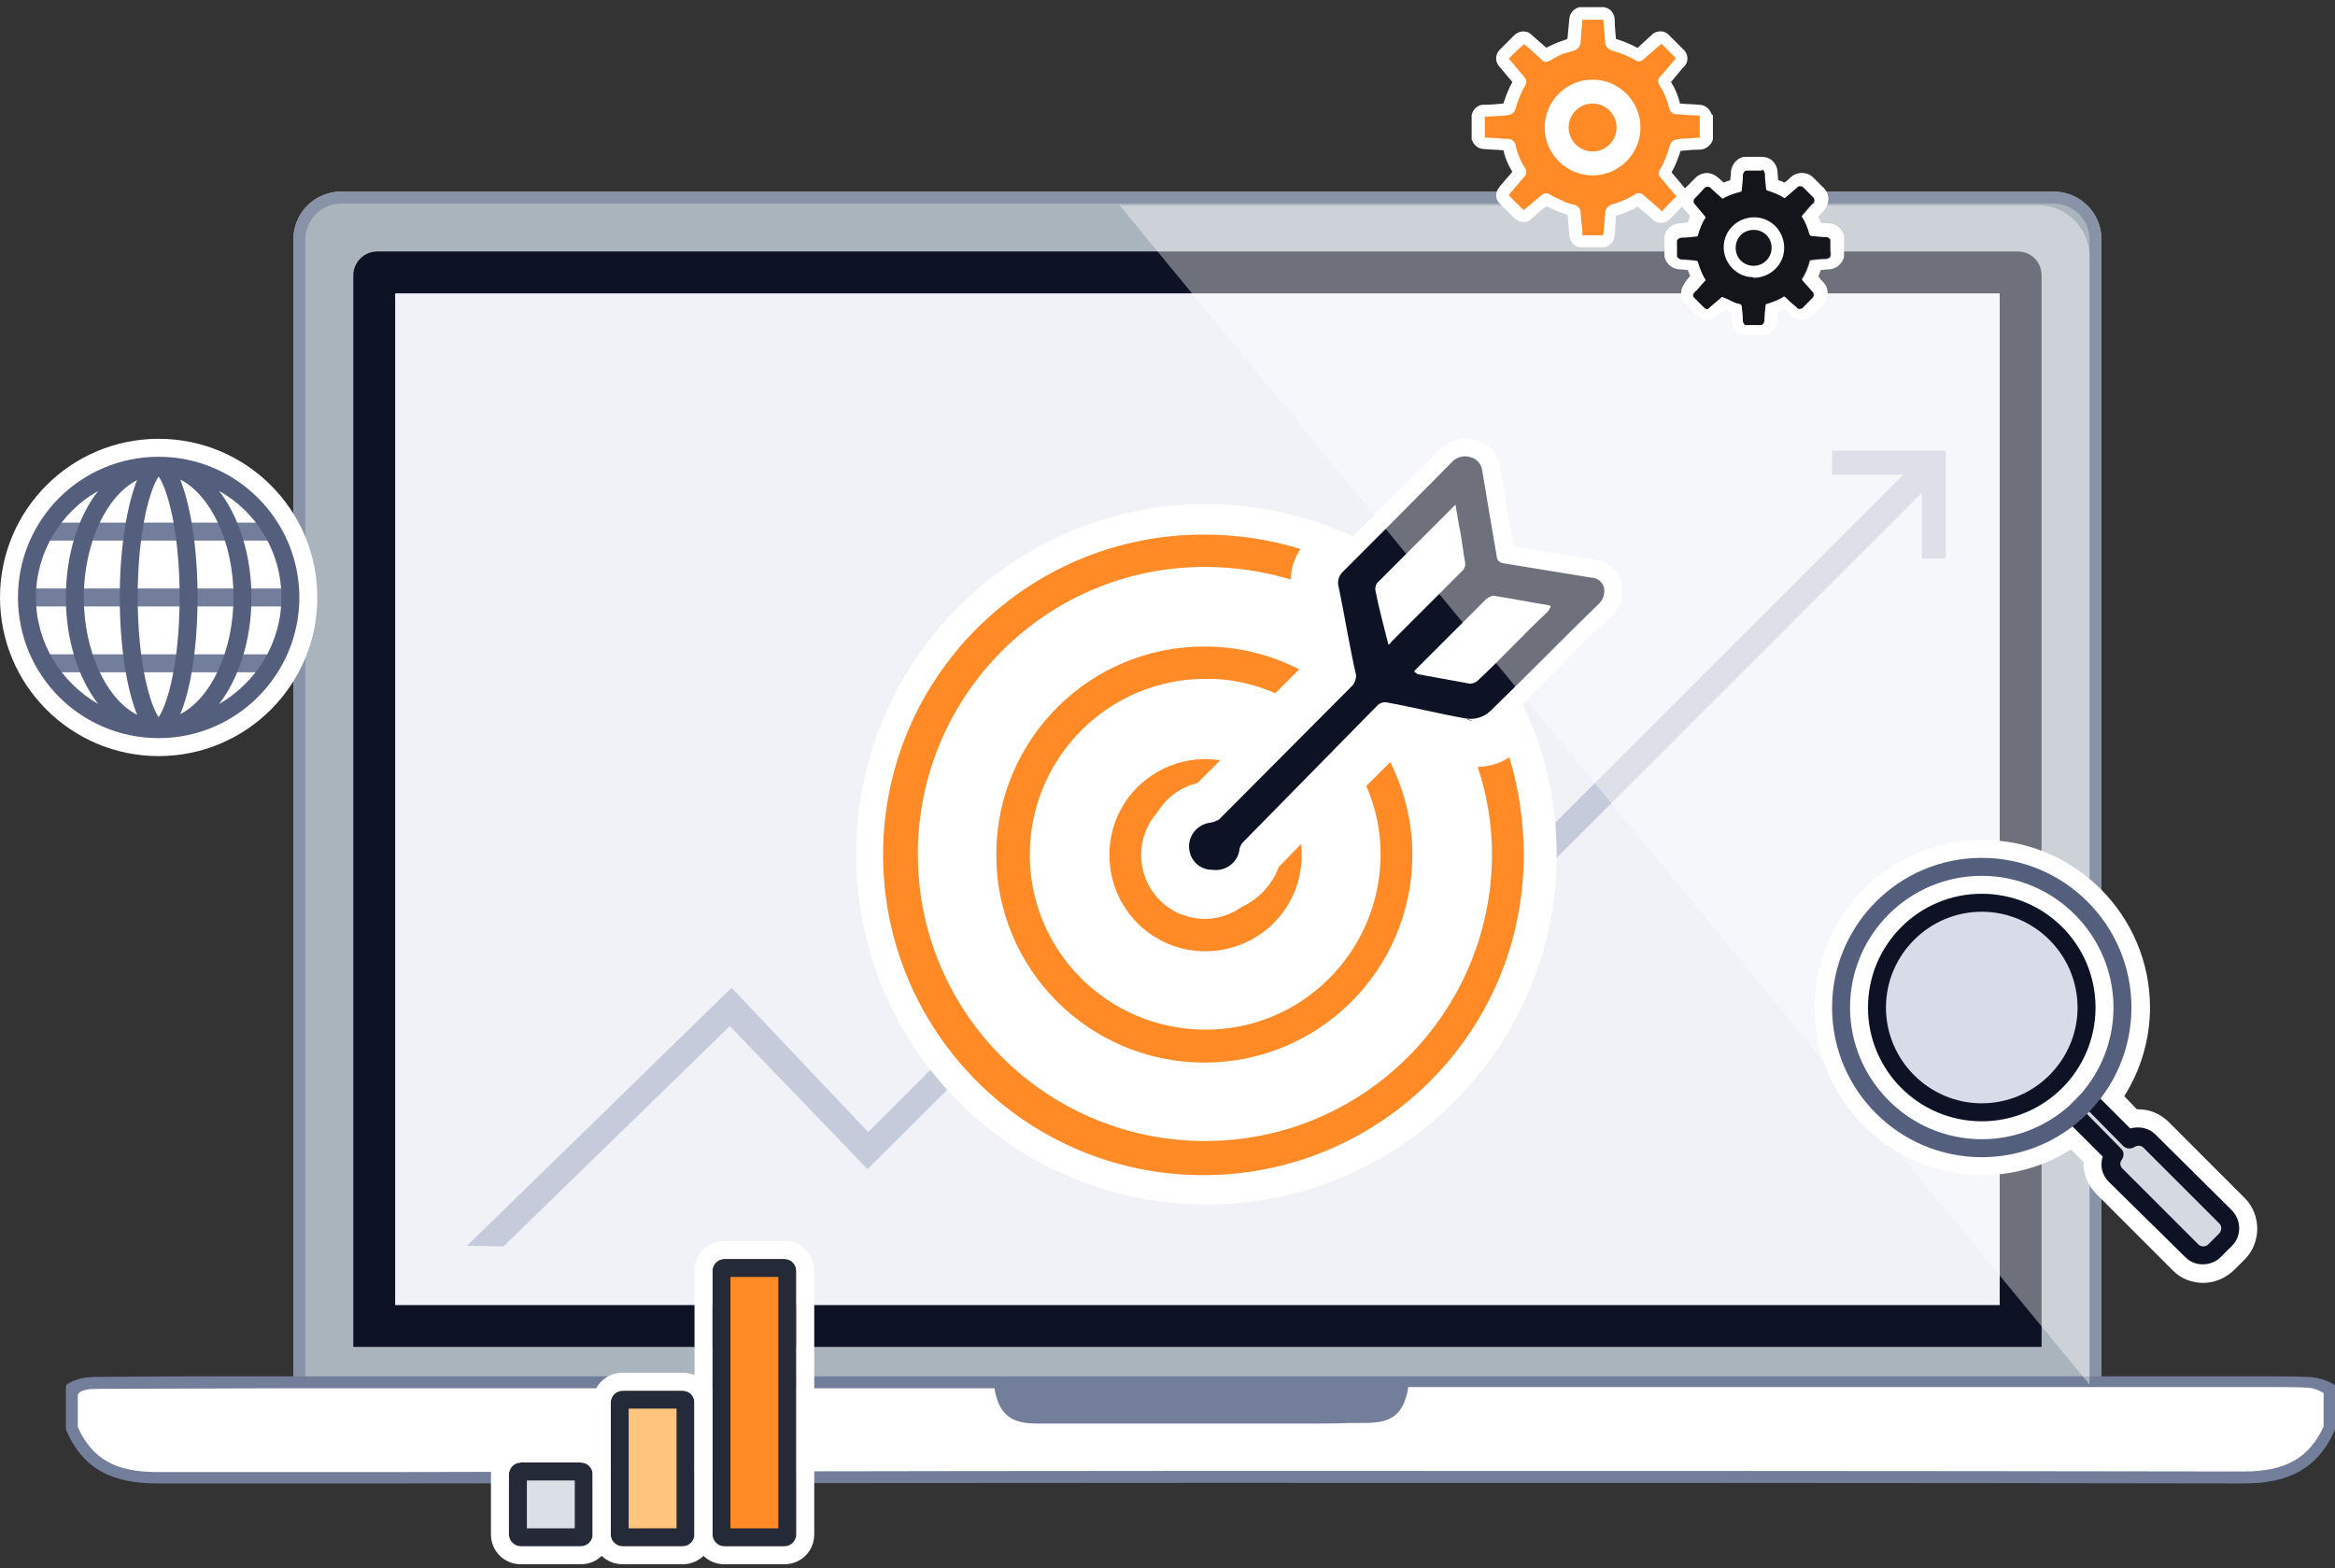 <?xml version="1.0" encoding="utf-8"?>
<!-- Generator: Adobe Illustrator 21.1.0, SVG Export Plug-In . SVG Version: 6.00 Build 0)  -->
<svg version="1.1" id="promotion" xmlns="http://www.w3.org/2000/svg" xmlns:xlink="http://www.w3.org/1999/xlink" x="0px" y="0px"
	 width="390px" height="262px" viewBox="0 0 390 262" style="enable-background:new 0 0 390 262;" xml:space="preserve">
<rect x="0" y="0" width="390" height="262" fill="#333333" stroke="none"/>
<style type="text/css">
	.st0{fill:#AAB4BC;}
	.st1{fill:#8993A8;}
	.st2{fill:#F0F2F7;}
	.st3{fill:#0D1324;}
	.st4{fill:#C6CBDB;}
	.st5{fill:#FFFFFF;}
	.st6{fill:#FF8A26;}
	.st7{fill:#737E9B;}
	.st8{opacity:0.4;fill:#FFFFFF;enable-background:new    ;}
	.st9{fill:#13151B;}
	.st10{fill:#D5D9E2;}
	.st11{fill:#545F7D;}
	.st12{fill:#C8CEE0;fill-opacity:0.7;}
	.st13{fill:#DBDFE6;}
	.st14{fill:#252A39;}
	.st15{fill:#FFC47D;}
</style>
<g>
	<path id="Rectangle_80_copy_2_3_" class="st0" d="M57,32h286c4.4,0,8,3.6,8,8v192l0,0H49l0,0V40C49,35.5,52.6,32,57,32z"/>
	<path id="Rectangle_80_copy_2_1_" class="st1" d="M343,34c3.3,0,6,2.7,6,6v190H51V40c0-3.3,2.7-6,6-6H343 M343,32H57
		c-4.4,0-8,3.6-8,8v192h302V40C351,35.5,347.4,32,343,32L343,32z"/>
</g>
<g>
	<path id="Rectangle_80_copy_2-2_3_" class="st2" d="M63,42h274c2.2,0,4,1.8,4,4v179l0,0H59l0,0V46C59,43.7,60.8,42,63,42z"/>
	<path id="Rectangle_80_copy_2-2_1_" class="st3" d="M334,49v169H66V49H334 M337,42H63c-2.2,0-4,1.8-4,4v179h282V46
		C341,43.7,339.2,42,337,42L337,42z"/>
</g>
<g>
	<polygon class="st4" points="145,189.1 122.2,165 78,208.1 84.1,208.2 121.9,171.4 144.9,195.3 206.3,134.1 203.2,131 	"/>
	<polygon class="st4" points="321,75.3 306,75.3 306,79.3 317.9,79.3 237.7,159.5 210.2,131.1 207,134.1 237.6,165.7 321,82.3 
		321,93.3 325,93.3 325,79.3 325,75.3 	"/>
</g>
<path class="st5" d="M270.8,97.4L270.8,97.4v-0.2c-0.7-2-2.5-3.5-4.6-3.7c-2.3-0.4-4.7-0.8-7.2-1.2c-2.1-0.3-4.1-0.7-6.2-1
	c-0.7-4-1.4-8.3-2.1-12.5l-0.1-0.3c-0.2-2.3-1.7-4.3-3.9-4.9c-0.6-0.2-1.3-0.3-1.9-0.3l0,0c-1.7,0-3.2,0.7-4.4,1.9l-9,9l-5.4,5.4
	c-7.5-3.4-15.7-5.4-24.5-5.4c-32.3,0-58.5,26.2-58.5,58.5s26.2,58.5,58.5,58.5S260,175,260,142.7c0-9-2-17.5-5.7-25.1
	c2-1.9,3.9-3.9,5.8-5.8c2.9-2.9,6-6,9-8.9C270.7,101.5,271.3,99.4,270.8,97.4z M267.1,100.8c-4.8,4.6-9.4,9.4-14.2,14
	c-0.8-1.5-1.7-3-2.7-4.5c2.8-2.7,5.5-5.6,8.3-8.2l0.5-0.8c0-0.1-0.1-0.3-0.3-0.3l0,0c-3.2-0.5-6.1-1.1-9.3-1.6
	c-0.4,0.1-0.8,0.3-1.1,0.5c-1.2,1.2-2.4,2.4-3.5,3.5c-1.4-1.5-2.9-3-4.4-4.4c1.3-1.3,2.6-2.6,4-4c0.3-0.4,0.4-0.9,0.3-1.3
	c-0.3-1.6-0.5-3.5-0.8-5.1c-0.3-1.3-0.5-2.9-0.8-4.5c-3.3,3.3-6.4,6.5-9.6,9.6c-1.5-1-3.1-1.9-4.7-2.8c4.6-4.6,9.1-9.1,13.7-13.8
	c0.6-0.6,1.4-1,2.2-1c0.3,0,0.7,0.1,1,0.2c1.1,0.3,1.8,1.3,1.9,2.4c0.8,4.8,1.6,9.6,2.4,14.2c0,0.6,0.5,1,1.1,1.1
	c4.8,0.8,9.9,1.6,14.7,2.4c1,0,1.8,0.7,2.1,1.6C268.1,99.1,267.8,100.1,267.1,100.8z"/>
<g>
	<path class="st6" d="M207.4,151.5c-1.7,1.2-3.8,2-6.1,2c-5.9,0-10.7-4.7-10.7-10.7c0-2.7,1-5.2,2.7-7.1c1.5-2.4,3.8-4.2,6.7-4.9
		l3.8-3.8c-0.8-0.1-1.6-0.2-2.4-0.2c-8.9,0-16.1,7.1-16.1,16s7.1,16.1,16,16.1s16.1-7.1,16.1-16c0,0,0,0,0-0.1c0-0.6,0-1.2-0.1-1.8
		l-3.7,3.8C212.5,147.8,210.2,150.2,207.4,151.5z"/>
	<path class="st6" d="M246.8,128.1L246.8,128.1c1.6,4.7,2.4,9.7,2.4,14.7c-0.1,26.5-21.6,47.9-48.1,47.8s-47.9-21.6-47.8-48.1
		c0.1-26.4,21.5-47.8,47.9-47.8c4.9,0,9.7,0.7,14.4,2.1c0-1.8,0.6-3.6,1.6-5.1c-5.2-1.6-10.6-2.4-16-2.4
		c-29.5-0.1-53.6,23.7-53.7,53.3c-0.1,29.5,23.7,53.6,53.3,53.7c29.5,0.1,53.6-23.7,53.7-53.3c0-0.1,0-0.1,0-0.2
		c0-5.5-0.8-11-2.4-16.3C250.6,127.5,248.7,128.1,246.8,128.1z"/>
	<path class="st6" d="M202.8,141.5L202.8,141.5C202.9,141.5,202.9,141.5,202.8,141.5c0.1-0.1,0.1-0.1,0.1-0.1h-0.3c0,0,0,0-0.1,0
		l0,0L202.8,141.5L202.8,141.5z"/>
	<path class="st6" d="M201.3,108c-19.2-0.1-34.8,15.4-34.9,34.6s15.4,34.8,34.6,34.9c19.2,0.1,34.8-15.4,34.9-34.6v-0.1
		c0-5.4-1.3-10.7-3.7-15.5l-4,4c1.6,3.6,2.4,7.5,2.4,11.5c-0.1,16.2-13.2,29.3-29.4,29.2s-29.3-13.2-29.2-29.4
		c0.1-16.1,13.2-29.2,29.3-29.2c4-0.1,8,0.8,11.7,2.4l4-4C212.1,109.3,206.7,108,201.3,108L201.3,108z"/>
</g>
<path id="Shape_39_copy_4_" class="st3" d="M198.6,141.4c0-2.1,1.6-3.8,3.7-4c0.5-0.1,0.9-0.3,1.3-0.5l22.4-22.5
	c0.3-0.5,0.5-1,0.5-1.6c-1.1-4.8-1.9-9.9-2.9-14.7c-0.3-1,0-2,0.8-2.7c6.1-6.1,12-12,18.1-18.2c0.8-0.9,2.1-1.2,3.2-0.8
	c1.1,0.3,1.8,1.3,1.9,2.4c0.8,4.8,1.6,9.6,2.4,14.2c0,0.6,0.5,1,1.1,1.1c4.8,0.8,9.9,1.6,14.7,2.4c1,0,1.8,0.7,2.1,1.6
	c0.2,1-0.1,2-0.8,2.7c-6.1,5.9-12,12-18.1,17.9c-1.1,1.1-2.7,1.6-4.3,1.3c-4.5-0.8-8.8-1.9-13.3-2.7c-0.5,0-1,0.2-1.3,0.5l-22.6,23
	c-0.3,0.4-0.5,0.9-0.5,1.3c-0.4,2.1-2.4,3.5-4.5,3.2C200.2,145.3,198.6,143.5,198.6,141.4z M231.9,107.7c0.2-0.1,0.4-0.3,0.5-0.5
	c4-4,8-8,12-12c0.3-0.4,0.4-0.9,0.3-1.3c-0.3-1.6-0.5-3.5-0.8-5.1c-0.3-1.3-0.5-2.9-0.8-4.5c-4.5,4.5-8.8,8.8-13.1,13.1
	c-0.2,0.3-0.3,0.7-0.3,1.1C230.3,101.6,231.1,104.5,231.9,107.7L231.9,107.7z M236.2,112.3c0.2,0,0.4,0.1,0.5,0.3
	c2.9,0.5,5.9,1.1,8.8,1.6c0.5,0,1-0.2,1.3-0.5c4-3.7,7.7-7.8,11.7-11.5l0.5-0.8c0-0.1-0.1-0.3-0.3-0.3l0,0c-3.2-0.5-6.1-1.1-9.3-1.6
	c-0.4,0.1-0.8,0.3-1.1,0.5c-4,4-8,8-12,12L236.2,112.3z M246,120.3L246,120.3c-0.4,0-0.8-0.1-1.1-0.3
	C245.2,120.3,245.6,120.4,246,120.3L246,120.3z"/>
<path id="Rectangle_81_copy" class="st5" d="M12,231.3h377l0,0v3c0,7.2-5.8,13-13,13l0,0H25c-7.2,0-13-5.8-13-13l0,0V231.3L12,231.3
	z"/>
<path class="st7" d="M385.2,230c-2.2-0.1-4.4-0.1-6.5-0.1H47.5H30.9c0,0-14.8,0.1-14.8,0.1c-3.7,0-5.1,1.4-5.1,1.4v7.4
	c2.9,6.8,8,9,15.3,9l38,0c1.5,0,98.1-0.1,136.4-0.1c58.1,0,116.1,0,174.1,0.1c7.2,0,12.3-2.3,15.2-9v-7.4
	C390,231.4,388.1,230,385.2,230z M388.1,238.3c-2.4,5.2-6.3,7.5-13.3,7.5c-57.8-0.1-116.3-0.1-174.1-0.1
	c-40.9,0-136.4,0.2-136.4,0.2h-38c-7,0-10.9-2.2-13.3-7.5v-5.5c0.1,0,0.2-0.9,3.1-0.9c2.9,0,31.3-0.1,31.3-0.1h118.7l0.1,0.6
	c1.1,5.3,4.6,5.3,7.9,5.3h43.5c3,0,5.5,0,7.8-0.1h1.5c3.8,0,7.1,0,8.2-5.3l0.1-0.7h143.6c2.5,0,4.6,0,6.5,0.1c1.4,0,2.8,0.9,2.8,0.9
	V238.3z"/>
<path id="Shape_11_copy" class="st8" d="M340.3,34.3H187l162,197V42.9C349,38.1,345.1,34.2,340.3,34.3"/>
<path id="Shape_13_copy" class="st9" d="M279.9,42.7V40c0.1-0.3,0.5-0.5,0.8-0.5c0.8,0,1.7-0.1,2.5-0.2c0.1,0,0.2-0.1,0.2-0.2
	c0.3-1.1,0.7-2.1,1.3-3L283,34c-0.3-0.3-0.3-0.7-0.1-1l0.1-0.1c0.5-0.5,1-1,1.5-1.6c0.2-0.3,0.7-0.4,1-0.2c0.1,0,0.1,0,0.1,0.1l0,0
	l2,1.8c0.5-0.3,1-0.5,1.5-0.7s1-0.3,1.6-0.5c0.1,0,0.1-0.1,0.1-0.2c0.1-0.8,0.2-1.7,0.2-2.5c0-0.3,0.2-0.7,0.5-0.8h2.7
	c0.3,0.1,0.5,0.5,0.5,0.8c0,0.8,0.1,1.7,0.2,2.5c0,0.1,0.1,0.1,0.1,0.2c1.1,0.3,2.1,0.7,3,1.3l2.1-1.8c0.3-0.3,0.7-0.3,1-0.1
	l0.1,0.1l1.5,1.5c0.3,0.2,0.4,0.7,0.2,1c0,0.1-0.1,0.2-0.2,0.2l-1.8,2.1c0.6,0.9,1,1.9,1.3,3c0,0.1,0.1,0.2,0.2,0.2
	c0.8,0.1,1.7,0.2,2.5,0.2c0.3,0,0.7,0.2,0.8,0.5v2.7c-0.1,0.3-0.5,0.5-0.8,0.5c-0.8,0-1.7,0.1-2.5,0.2c-0.1,0-0.2,0.1-0.2,0.2
	c-0.3,1.1-0.7,2.1-1.3,3c0.1,0.1,0.1,0.2,0.2,0.3c0.5,0.6,1.1,1.2,1.6,1.8c0.3,0.3,0.3,0.7,0.1,1l-0.1,0.1l-1.5,1.5
	c-0.2,0.3-0.7,0.4-1,0.2c-0.1,0-0.2-0.1-0.2-0.2c-0.7-0.6-1.4-1.2-2-1.8c-0.9,0.6-2,1-3,1.3c-0.1,0-0.1,0.1-0.1,0.2
	c-0.1,0.8-0.2,1.7-0.2,2.5c0,0.3-0.2,0.7-0.5,0.8h-2.7c-0.3-0.1-0.5-0.5-0.5-0.8c0-0.8-0.1-1.7-0.2-2.5c0-0.1-0.1-0.2-0.2-0.2l0,0
	c-0.4-0.1-0.8-0.2-1.2-0.4c-0.6-0.3-1.2-0.6-1.8-0.8l-2.1,1.8c-0.2,0.3-0.6,0.3-0.8,0.1l-0.1-0.1l0,0l-1.7-1.7
	c-0.2-0.2-0.3-0.5-0.1-0.8l0.1-0.1c0.1-0.2,0.2-0.3,0.4-0.4c0.5-0.6,1-1.2,1.5-1.7c-0.6-0.9-1-1.9-1.3-3c0-0.1-0.1-0.2-0.2-0.2
	c-0.8-0.1-1.7-0.2-2.5-0.2C280.4,43.2,280.1,43,279.9,42.7z M293.1,36.3c2.8,0,5,2.3,5,5.1s-2.3,5-5.1,5c-2.7,0-5-2.3-5-5
	C288,38.5,290.2,36.3,293.1,36.3C293,36.3,293,36.3,293.1,36.3L293.1,36.3z"/>
<path id="Shape_14_copy" class="st5" d="M294.3,28.3c0.3,0.1,0.5,0.5,0.5,0.8c0,0.8,0.1,1.7,0.2,2.5c0,0.1,0.1,0.1,0.1,0.2
	c1.1,0.3,2.1,0.7,3,1.3c0.7-0.6,1.4-1.2,2.1-1.8c0.1-0.2,0.3-0.2,0.5-0.2s0.4,0.1,0.5,0.2l0.1,0.1c0.5,0.5,1,1,1.5,1.5
	c0.3,0.2,0.4,0.7,0.2,1c0,0.1-0.1,0.2-0.2,0.2c-0.6,0.7-1.2,1.4-1.8,2.1c0.6,0.9,1,2,1.3,3c0,0.1,0.1,0.2,0.2,0.2
	c0.8,0.1,1.7,0.2,2.5,0.2l0,0c0.3,0,0.6,0.2,0.8,0.5v2.7c-0.1,0.3-0.5,0.5-0.8,0.5l0,0c-0.8,0-1.7,0.1-2.5,0.2
	c-0.1,0-0.2,0.1-0.2,0.2c-0.3,1.1-0.7,2.1-1.3,3c0.1,0.1,0.1,0.2,0.2,0.3c0.5,0.6,1.1,1.2,1.6,1.8c0.3,0.3,0.3,0.7,0.1,1l-0.1,0.1
	c-0.5,0.5-1,1-1.5,1.5c-0.1,0.2-0.4,0.3-0.6,0.3c-0.1,0-0.3,0-0.4-0.1c-0.1,0-0.2-0.1-0.2-0.2c-0.7-0.6-1.4-1.2-2-1.8
	c-0.9,0.6-1.9,1-3,1.3c-0.1,0-0.1,0.1-0.1,0.2c-0.1,0.8-0.2,1.7-0.2,2.5c0,0.4-0.2,0.7-0.5,0.8h-2.7c-0.3-0.2-0.5-0.5-0.5-0.8
	c0-0.8-0.1-1.7-0.2-2.5c0-0.1-0.1-0.2-0.2-0.2l0,0c-0.4-0.1-0.8-0.2-1.2-0.4c-0.6-0.3-1.2-0.6-1.8-0.8c-0.7,0.6-1.4,1.2-2.1,1.8
	c-0.1,0.1-0.3,0.2-0.5,0.2s-0.3-0.1-0.4-0.2l0,0c-0.6-0.6-1.1-1.1-1.7-1.7c-0.3-0.2-0.3-0.6-0.1-0.8l0.1-0.1
	c0.1-0.2,0.2-0.3,0.4-0.4c0.5-0.6,1-1.2,1.5-1.7c-0.6-0.9-1-2-1.3-3c0-0.1-0.1-0.2-0.2-0.2c-0.8-0.1-1.7-0.2-2.5-0.2l0,0
	c-0.3,0-0.6-0.2-0.8-0.5v-2.7c0.1-0.3,0.5-0.5,0.8-0.5l0,0c0.8,0,1.7-0.1,2.5-0.2c0.1,0,0.2-0.1,0.2-0.2c0.3-1.1,0.7-2.1,1.3-3
	c-0.6-0.7-1.2-1.4-1.8-2.1c-0.3-0.3-0.3-0.7-0.1-1l0.1-0.1c0.5-0.5,1-1,1.5-1.6c0.1-0.2,0.4-0.3,0.6-0.3c0.1,0,0.3,0,0.4,0.1
	c0.1,0,0.1,0,0.1,0.1l0,0l2,1.8c0.5-0.3,1-0.5,1.5-0.7s1-0.3,1.6-0.5c0.1,0,0.1-0.1,0.1-0.2c0.1-0.8,0.2-1.7,0.2-2.5
	c0-0.3,0.2-0.7,0.5-0.8h2.7 M292.9,46.4c2.8,0,5.1-2.2,5.1-5s-2.2-5.1-5-5.1s-5.1,2.2-5.1,5l0,0c0,2.7,2.2,5,4.9,5
	C292.8,46.4,292.9,46.4,292.9,46.4 M294.3,26.2h-2.7c-0.2,0-0.5,0-0.7,0.1c-1.1,0.4-1.8,1.5-1.8,2.6c0,0.4-0.1,0.8-0.1,1.2
	c-0.2,0.1-0.4,0.1-0.6,0.2s-0.3,0.1-0.5,0.2l-0.9-0.8c-0.1-0.1-0.3-0.2-0.4-0.3c-0.4-0.3-1-0.5-1.5-0.5c-0.8,0-1.6,0.4-2.1,1
	l-0.6,0.6c-0.3,0.3-0.5,0.5-0.8,0.8l-0.2,0.2c-0.9,1.1-0.9,2.7,0.1,3.7c0.3,0.3,0.6,0.6,0.8,1c-0.2,0.3-0.3,0.7-0.4,1
	c-0.4,0-0.8,0.1-1.2,0.1c-1.2,0-2.2,0.7-2.6,1.8c-0.1,0.2-0.1,0.5-0.1,0.7v2.7c0,0.2,0,0.5,0.1,0.7c0.4,1.1,1.4,1.8,2.6,1.8
	c0.4,0,0.8,0.1,1.2,0.1c0.1,0.3,0.3,0.7,0.4,1c-0.2,0.2-0.4,0.5-0.6,0.7l-0.1,0.2c-0.1,0.1-0.2,0.2-0.2,0.3
	c-0.9,1.1-0.8,2.7,0.2,3.6c0.6,0.6,1.1,1.1,1.7,1.7l0.1,0.1c0.5,0.4,1.1,0.7,1.8,0.7c0.7,0,1.4-0.3,1.9-0.8c0.3-0.3,0.7-0.6,1-0.9
	c0.2,0.1,0.5,0.2,0.7,0.3c0.1,0,0.2,0.1,0.3,0.1c0,0.4,0.1,0.8,0.1,1.2c0,1.2,0.7,2.2,1.8,2.6c0.2,0.1,0.5,0.1,0.7,0.1h2.7
	c0.2,0,0.5,0,0.7-0.1c1.1-0.4,1.8-1.5,1.8-2.6c0-0.4,0.1-0.8,0.1-1.2c0.3-0.1,0.7-0.3,1-0.4c0.3,0.3,0.6,0.5,0.9,0.8
	c0.1,0.2,0.3,0.3,0.5,0.4c0.4,0.3,1,0.5,1.5,0.5c0.8,0,1.6-0.4,2.1-1c0.5-0.5,0.9-0.9,1.4-1.4c0.1,0,0.2-0.1,0.2-0.2
	c0.9-1.1,0.9-2.7-0.1-3.7c-0.3-0.3-0.6-0.6-0.8-1c0.2-0.3,0.3-0.7,0.4-1c0.4,0,0.8-0.1,1.2-0.1l0,0c1.2,0,2.2-0.7,2.6-1.8
	c0.1-0.2,0.1-0.5,0.1-0.7v-2.7c0-0.2,0-0.5-0.1-0.7c-0.4-1.1-1.4-1.8-2.6-1.8c-0.4,0-0.8,0-1.2-0.1c-0.1-0.3-0.3-0.7-0.4-1
	c0.3-0.3,0.5-0.6,0.8-0.9c0.2-0.1,0.3-0.3,0.4-0.5c0.8-1.2,0.6-2.7-0.5-3.6l-0.3-0.3c-0.4-0.4-0.7-0.7-1.1-1.1l-0.3-0.3
	c-1.1-0.9-2.7-0.8-3.7,0.2c-0.3,0.3-0.6,0.6-1,0.8c-0.3-0.2-0.7-0.3-1-0.4c0-0.4-0.1-0.8-0.1-1.2c0-1.2-0.7-2.2-1.8-2.6
	C294.8,26.3,294.6,26.2,294.3,26.2L294.3,26.2L294.3,26.2z M292.9,44.4c-1.7,0-3-1.3-3-3s1.3-3,3-3s3,1.3,3,3l0,0
	C295.9,43,294.6,44.4,292.9,44.4L292.9,44.4z"/>
<path id="Shape_15_copy" class="st6" d="M247,23.3v-4c0.2-0.5,0.7-0.8,1.2-0.8c1.2-0.1,2.4-0.2,3.7-0.3c0.1,0,0.2-0.1,0.3-0.2
	c0.4-1.6,1-3,1.9-4.4c-0.9-1-1.8-2.1-2.6-3.1c-0.4-0.3-0.5-0.9-0.1-1.4l0,0l0.1-0.1c0.7-0.8,1.5-1.5,2.3-2.3
	c0.3-0.5,0.9-0.6,1.4-0.3l0,0l0.2,0.2c1,0.9,2,1.7,3,2.6c0.7-0.4,1.4-0.8,2.2-1.1c0.8-0.3,1.5-0.5,2.3-0.8c0.1-0.1,0.2-0.2,0.2-0.3
	c0.1-1.2,0.2-2.4,0.3-3.7c0-0.5,0.3-1,0.8-1.2h4c0.5,0.2,0.8,0.7,0.8,1.2c0.1,1.2,0.2,2.5,0.3,3.7c0,0.1,0.1,0.2,0.2,0.3
	c1.6,0.4,3,1,4.4,1.9c1-0.9,2-1.7,3-2.6c0.3-0.4,0.9-0.5,1.3-0.1l0,0l0.2,0.2c0.7,0.7,1.5,1.5,2.2,2.2c0.5,0.3,0.6,1,0.3,1.5
	c0,0.1-0.1,0.2-0.2,0.2c-0.9,1-1.7,2-2.6,3c0.9,1.3,1.5,2.8,1.9,4.4c0.1,0.1,0.2,0.2,0.3,0.2c1.2,0.1,2.4,0.2,3.7,0.3
	c0.5,0,1,0.3,1.2,0.8v4c-0.2,0.5-0.7,0.8-1.2,0.8l-3.6,0.3c-0.1,0-0.2,0.1-0.3,0.2c-0.4,1.6-1,3-1.9,4.4c0.1,0.1,0.2,0.3,0.3,0.4
	c0.8,0.9,1.5,1.8,2.3,2.7c0.4,0.4,0.4,1,0.1,1.4l-0.1,0.1c-0.7,0.8-1.5,1.5-2.2,2.2c-0.3,0.5-1,0.6-1.5,0.3c-0.1,0-0.2-0.1-0.2-0.2
	c-1-0.8-2-1.7-3-2.6c-1.3,0.9-2.8,1.5-4.4,1.9c-0.1,0.1-0.2,0.2-0.2,0.3c-0.1,1.2-0.2,2.4-0.3,3.6c0,0.5-0.3,1-0.8,1.2h-4
	c-0.5-0.2-0.8-0.7-0.8-1.2c-0.1-1.2-0.2-2.4-0.3-3.6c0-0.1-0.1-0.3-0.2-0.3h-0.1c-0.6-0.1-1.2-0.3-1.8-0.6c-0.9-0.4-1.7-0.8-2.6-1.2
	c-1,0.8-2,1.7-3,2.6c-0.4,0.4-1,0.4-1.4,0.1l-0.1-0.1c-0.8-0.8-1.7-1.7-2.5-2.5c-0.4-0.3-0.4-0.8-0.1-1.2l0.1-0.1
	c0.2-0.2,0.4-0.4,0.6-0.7c0.7-0.8,1.4-1.7,2.2-2.5c-0.9-1.3-1.5-2.8-1.9-4.4c-0.1-0.1-0.2-0.2-0.3-0.2c-1.2-0.1-2.5-0.2-3.7-0.3
	C247.8,24.2,247.2,23.9,247,23.3z M265.8,13.3c4.4,0,8,3.5,8.1,7.9c0,4.4-3.5,8-7.9,8.1c-4.4,0-8-3.5-8.1-7.9l0,0
	C257.9,16.9,261.4,13.3,265.8,13.3L265.8,13.3L265.8,13.3z"/>
<path id="Shape_16_copy" class="st5" d="M285.8,18.9c-0.3-0.8-1.1-1.4-2-1.4c-1-0.1-2.1-0.1-3.1-0.2h-0.1c-0.3-1.3-0.8-2.5-1.5-3.6
	l2-2.4l0.4-0.4c0.6-0.9,0.4-2.1-0.5-2.8L278.9,6l-0.3-0.3c-0.8-0.7-2.1-0.6-2.8,0.2L273.5,8c-1.1-0.6-2.3-1.1-3.6-1.5
	c-0.1-1.1-0.2-2.1-0.2-3.1c0-0.9-0.5-1.8-1.4-2.1c-0.1,0-0.3-0.1-0.4-0.1h-4c-0.1,0-0.3,0-0.4,0.1c-0.8,0.3-1.4,1.1-1.4,2
	c-0.1,1.1-0.2,2.2-0.3,3.2c-0.2,0.1-0.3,0.1-0.5,0.2c-0.5,0.2-1,0.3-1.4,0.5c-0.5,0.2-1,0.5-1.5,0.7c-0.1,0-0.1,0-0.1,0.1l0,0
	c-0.8-0.7-1.6-1.4-2.4-2.1l-0.3-0.3c-0.9-0.6-2.1-0.4-2.8,0.4c-0.7,0.7-1.4,1.4-2.2,2.2l-0.2,0.2c-0.7,0.8-0.7,2,0.1,2.8l2.1,2.5
	c-0.6,1.1-1.1,2.3-1.5,3.6H251c-1,0.1-2.1,0.2-3,0.2c-0.9-0.1-1.8,0.5-2.1,1.4c0,0.1-0.1,0.2-0.1,0.3v4c0,0.1,0,0.2,0.1,0.3
	c0.3,0.8,1.1,1.4,2,1.4c1,0.1,2.1,0.1,3.1,0.2h0.1c0.3,1.3,0.8,2.5,1.5,3.6l-1.9,2.2c-0.1,0.1-0.2,0.3-0.3,0.4
	c-0.7,0.8-0.7,2,0.1,2.7l0,0l2.5,2.5l0.1,0.1c0.4,0.3,0.9,0.5,1.4,0.5s1-0.2,1.3-0.6l1.2-1c0.4-0.4,0.9-0.7,1.3-1.1l0.1,0.1
	c0.7,0.3,1.3,0.6,2,0.9c0.5,0.2,1,0.3,1.4,0.5c0,0.3,0.1,0.6,0.1,1c0.1,0.7,0.1,1.4,0.2,2.2c0,0.9,0.5,1.8,1.4,2.1
	c0.1,0,0.3,0.1,0.4,0.1h4c0.1,0,0.3,0,0.4-0.1c0.9-0.3,1.4-1.2,1.4-2.1c0.1-1,0.1-2.1,0.2-3.1c1.3-0.3,2.5-0.8,3.6-1.5l2.4,2
	l0.4,0.4c0.9,0.6,2.1,0.4,2.8-0.5l0.9-0.9c0.4-0.4,0.8-0.8,1.2-1.3l0.2-0.2c0.4-0.4,0.5-0.9,0.5-1.4s-0.2-1-0.6-1.3l-2.1-2.5
	c0.6-1.1,1.1-2.3,1.5-3.6h0.1c1-0.1,2-0.2,3-0.2h0.1c0.9,0,1.7-0.6,2.1-1.4c0-0.1,0.1-0.3,0.1-0.4v-4
	C285.9,19.2,285.9,19.1,285.8,18.9z M283.9,23h-0.2c-1.1,0.1-2.1,0.1-3.1,0.2l-0.6,0.1c-0.4,0.1-0.8,0.3-1,0.7
	c0,0.1-0.1,0.2-0.1,0.3c-0.4,1.4-0.9,2.8-1.7,4.1c-0.2,0.4-0.2,0.9,0.1,1.2l2.6,3.1c0.1,0,0.1,0,0.1,0.1l0,0l-0.1,0.1
	c-0.4,0.4-0.9,0.9-1.3,1.3l-0.9,1l-0.2,0.1c0-0.1-0.1-0.1-0.1-0.2l-3-2.6c-0.3-0.3-0.8-0.3-1.2-0.1c-1.3,0.8-2.6,1.4-4.1,1.8
	c-0.1,0-0.2,0-0.2,0.1c-0.4,0.2-0.7,0.6-0.8,1.1v0.3c-0.1,1.1-0.2,2.3-0.3,3.4v0.2h-3.5v-0.2c0-0.8-0.1-1.5-0.2-2.3
	c0-0.4-0.1-0.9-0.1-1.3c0-0.6-0.5-1.2-1.1-1.3c-0.5-0.1-1.1-0.3-1.6-0.5c-0.6-0.3-1.2-0.6-1.9-0.9l-0.7-0.4
	c-0.4-0.2-0.8-0.1-1.1,0.1c-0.6,0.5-1.2,1-1.8,1.5l-1.3,1.1c-0.8-0.8-1.7-1.6-2.5-2.5c0.1-0.1,0.2-0.2,0.3-0.4l2.4-2.8
	c0.3-0.3,0.3-0.8,0.1-1.2c-0.8-1.2-1.4-2.6-1.7-4.1c0-0.1,0-0.2-0.1-0.2c-0.2-0.4-0.6-0.7-1.1-0.7h-0.5c-1.1-0.1-2.2-0.2-3.3-0.2
	H248v-3.5c0.1-0.1,0.1-0.1,0.2,0l0,0c1.1-0.1,2.1-0.1,3.2-0.2l0.6-0.1c0.4-0.1,0.8-0.3,1-0.7c0-0.1,0-0.1,0.1-0.2
	c0.4-1.4,0.9-2.8,1.7-4.1c0.2-0.4,0.2-0.9-0.1-1.2l-2.6-3.1L252,9.8l0.1-0.1c0.7-0.7,1.5-1.5,2.3-2.2c0.1-0.1,0.1-0.1,0.2-0.1
	l0.1,0.1c0.9,0.7,1.7,1.5,2.5,2.2l0.4,0.4c0.3,0.3,0.7,0.3,1.1,0.1c0.3-0.1,0.5-0.2,0.7-0.4c0.5-0.2,0.9-0.5,1.4-0.7
	c0.4-0.2,0.8-0.3,1.3-0.4c0.3-0.1,0.6-0.2,1-0.3c0.1,0,0.1,0,0.1-0.1l0,0c0.4-0.2,0.7-0.6,0.8-1.1V6.9c0.1-1.1,0.2-2.3,0.3-3.5V3.3
	h3.5v0.2c0.1,1.2,0.2,2.4,0.3,3.5v0.3c0.1,0.4,0.4,0.8,0.8,1c0.1,0,0.2,0,0.2,0.1c1.4,0.4,2.8,0.9,4.1,1.7c0.4,0.2,0.9,0.2,1.2-0.1
	l3-2.6l0.1-0.1l0.1,0.1l2.2,2.2l0.1,0.2c-0.1,0-0.1,0-0.1,0.1l0,0l-2.6,3c-0.3,0.3-0.3,0.8-0.1,1.2c0.8,1.3,1.4,2.6,1.7,4.1
	c0,0.1,0,0.1,0.1,0.2c0.2,0.4,0.6,0.7,1.1,0.7h0.5c1.1,0.1,2.2,0.2,3.3,0.2h0.1L283.9,23L283.9,23L283.9,23z"/>
<path id="Shape_17_copy" class="st5" d="M266,29.3c-4.4,0-8-3.6-8-8s3.6-8,8-8s8,3.6,8,8S270.4,29.3,266,29.3z M266,18.6
	c-1.5,0-2.7,1.2-2.7,2.7s1.2,2.7,2.7,2.7s2.7-1.2,2.7-2.7l0,0C268.7,19.8,267.5,18.6,266,18.6L266,18.6z"/>
<circle id="Shape_18_copy" class="st6" cx="266" cy="21.3" r="4"/>
<path class="st5" d="M374.9,200.1l-12.8-12.8l0,0l0,0c-1.4-1.3-3.1-2-5-2c-0.1,0-0.1,0-0.2,0l-2.1-2.2c2.8-4.4,4.3-9.6,4.3-14.8
	c0-15.4-12.6-28-28-28s-28,12.6-28,28s12.6,28,28,28c5.3,0,10.4-1.5,14.8-4.3l2.1,2.1c-0.1,1.9,0.7,3.9,2.1,5.3l12.8,12.8l0.1,0.1
	c1.3,1.3,3.1,2,5,2s3.7-0.8,5.1-2.1l1-1l0,0l0.9-0.9C377.7,207.5,377.7,202.9,374.9,200.1z M356.9,189.7c0.1,0,0.1,0,0.2,0h0.1
	C357.1,189.7,357,189.7,356.9,189.7z M367.9,209.8c-0.1,0-0.2,0-0.3,0C367.7,209.8,367.8,209.8,367.9,209.8L367.9,209.8z"/>
<path class="st10" d="M371.7,203.3L359,190.5l0,0c-0.9-0.9-2.4-1-3.4-0.3l-7-7c-0.5-0.5-1.2-0.5-1.7,0l-0.8,0.8l0,0
	c-0.5,0.5-0.5,1.2,0,1.7l7,7c-0.7,1-0.7,2.5,0.3,3.4L366,209l0,0c1,1,2.7,1,3.8,0l1.9-1.9l0,0C372.8,206,372.8,204.3,371.7,203.3z"
	/>
<path class="st3" d="M372.8,202.2L360,189.5l0,0c-1.1-1.1-2.7-1.4-4.2-1l-6.2-6.2c-0.3-0.3-0.7-0.5-1.1-0.6c-1.2,1.6-2.6,3-4.2,4.2
	c0.1,0.4,0.3,0.8,0.7,1.1l6.2,6.2c-0.5,1.5-0.1,3.1,1,4.2L365,210l0,0c0.8,0.8,1.8,1.2,2.9,1.2l0,0c1.1,0,2.2-0.4,3-1.2l1.9-1.9l0,0
	C374.4,206.5,374.4,203.9,372.8,202.2z M370.7,206L370.7,206l-1.9,1.9c-0.2,0.2-0.5,0.3-0.8,0.3l0,0c-0.3,0-0.6-0.1-0.8-0.3l0,0
	l-12.7-12.7c-0.4-0.4-0.5-1-0.1-1.5c0.4-0.6,0.4-1.4-0.2-1.9l-6.7-6.8l0.4-0.4l6.7,6.8c0.5,0.5,1.3,0.6,1.9,0.2
	c0.5-0.3,1.1-0.3,1.5,0.1l0,0l12.7,12.7l0,0C371.1,204.8,371.1,205.5,370.7,206z"/>
<path class="st11" d="M331,146.3c12.1,0,22,9.9,22,22s-9.9,22-22,22s-22-9.9-22-22C309,156.1,318.9,146.3,331,146.3 M331,143.3
	c-13.8,0-25,11.2-25,25s11.2,25,25,25s25-11.2,25-25S344.8,143.3,331,143.3L331,143.3z"/>
<circle id="Ellipse_523_copy_3-2_4_" class="st12" cx="331" cy="168.3" r="19"/>
<path id="Ellipse_523_copy_3-2_3_" class="st3" d="M331,152.3c8.8,0,16,7.2,16,16s-7.2,16-16,16s-16-7.2-16-16
	S322.2,152.3,331,152.3 M331,149.3c-10.5,0-19,8.5-19,19s8.5,19,19,19s19-8.5,19-19S341.5,149.3,331,149.3L331,149.3z"/>
<g>
	<g>
		<path id="Rounded_Rectangle_22_4_" class="st13" d="M87,244.3h10c1.1,0,2,0.9,2,2v10c0,1.1-0.9,2-2,2H87c-1.1,0-2-0.9-2-2v-10
			C85,245.1,85.9,244.3,87,244.3z"/>
		<g>
			<path id="Rounded_Rectangle_22_1_" class="st14" d="M96,247.3v8h-8v-8H96 M97,244.3H87c-1.1,0-2,0.9-2,2v10c0,1.1,0.9,2,2,2h10
				c1.1,0,2-0.9,2-2v-10C99,245.1,98.1,244.3,97,244.3L97,244.3z"/>
		</g>
	</g>
	<g>
		<path id="Rounded_Rectangle_23_4_" class="st15" d="M104,232.3h10c1.1,0,2,0.9,2,2v22c0,1.1-0.9,2-2,2h-10c-1.1,0-2-0.9-2-2v-22
			C102,233.1,102.9,232.3,104,232.3z"/>
		<path id="Rounded_Rectangle_23_1_" class="st14" d="M113,235.3v20h-8v-20H113 M114,232.3h-10c-1.1,0-2,0.9-2,2v22c0,1.1,0.9,2,2,2
			h10c1.1,0,2-0.9,2-2v-22C116,233.1,115.1,232.3,114,232.3L114,232.3z"/>
	</g>
	<g>
		<path id="Rounded_Rectangle_24_4_" class="st6" d="M121,210.3h10c1.1,0,2,0.9,2,2v44c0,1.1-0.9,2-2,2h-10c-1.1,0-2-0.9-2-2v-44
			C119,211.1,119.9,210.3,121,210.3z"/>
		<path id="Rounded_Rectangle_24_1_" class="st14" d="M130,213.3v42h-8v-42H130 M131,210.3h-10c-1.1,0-2,0.9-2,2v44c0,1.1,0.9,2,2,2
			h10c1.1,0,2-0.9,2-2v-44C133,211.1,132.1,210.3,131,210.3L131,210.3z"/>
	</g>
	<path id="Rounded_Rectangle_22_3_" class="st5" d="M97,244.3c1.1,0,2,0.9,2,2v10c0,1.1-0.9,2-2,2H87c-1.1,0-2-0.9-2-2v-10
		c0-1.1,0.9-2,2-2L97,244.3 M97,241.3H87c-2.8,0-5,2.2-5,5v10c0,2.8,2.2,5,5,5h10c2.8,0,5-2.2,5-5v-10
		C102,243.5,99.8,241.3,97,241.3L97,241.3z"/>
	<path id="Rounded_Rectangle_23_3_" class="st5" d="M114,232.3c1.1,0,2,0.9,2,2v22c0,1.1-0.9,2-2,2h-10c-1.1,0-2-0.9-2-2v-22
		c0-1.1,0.9-2,2-2L114,232.3 M114,229.3h-10c-2.8,0-5,2.2-5,5v22c0,2.8,2.2,5,5,5h10c2.8,0,5-2.2,5-5v-22
		C119,231.5,116.8,229.3,114,229.3L114,229.3z"/>
	<path id="Rounded_Rectangle_24_3_" class="st5" d="M131,210.3c1.1,0,2,0.9,2,2v44c0,1.1-0.9,2-2,2h-10c-1.1,0-2-0.9-2-2v-44
		c0-1.1,0.9-2,2-2L131,210.3 M131,207.3h-10c-2.8,0-5,2.2-5,5v44c0,2.8,2.2,5,5,5h10c2.8,0,5-2.2,5-5v-44
		C136,209.5,133.8,207.3,131,207.3L131,207.3z"/>
</g>
<g>
	<circle class="st5" cx="26.5" cy="99.8" r="26.5"/>
	<rect x="5" y="98.3" class="st7" width="43" height="3"/>
	<rect id="Rectangle_91_copy" x="8" y="87.3" class="st7" width="37" height="3"/>
	<rect id="Rectangle_91_copy_2" x="8" y="109.3" class="st7" width="37" height="3"/>
	<path class="st11" d="M26.5,76.3C13.5,76.3,3,86.8,3,99.8s10.5,23.5,23.5,23.5S50,112.7,50,99.8S39.5,76.3,26.5,76.3z M26.5,119.8
		c-1.4-2-3.5-8.9-3.5-20.1s2.1-18.1,3.5-20.1c1.4,2,3.5,8.9,3.5,20.1S27.9,117.8,26.5,119.8z M22.9,80.2C21.2,84.4,20,91.6,20,99.8
		s1.2,15.4,2.9,19.6c-5.1-2.6-8.9-10.5-8.9-19.6S17.8,82.8,22.9,80.2z M30.1,119.3c1.8-4.2,2.9-11.4,2.9-19.6s-1.2-15.4-2.9-19.6
		c5.1,2.6,8.9,10.5,8.9,19.6S35.2,116.7,30.1,119.3z M6,99.8c0-7.6,4.2-14.3,10.4-17.8C13.1,86.2,11,92.6,11,99.8s2.1,13.5,5.4,17.8
		C10.2,114,6,107.4,6,99.8z M36.6,117.6c3.3-4.3,5.4-10.7,5.4-17.8S39.9,86.3,36.6,82C42.8,85.5,47,92.1,47,99.8
		C47,107.4,42.8,114,36.6,117.6z"/>
</g>
</svg>
